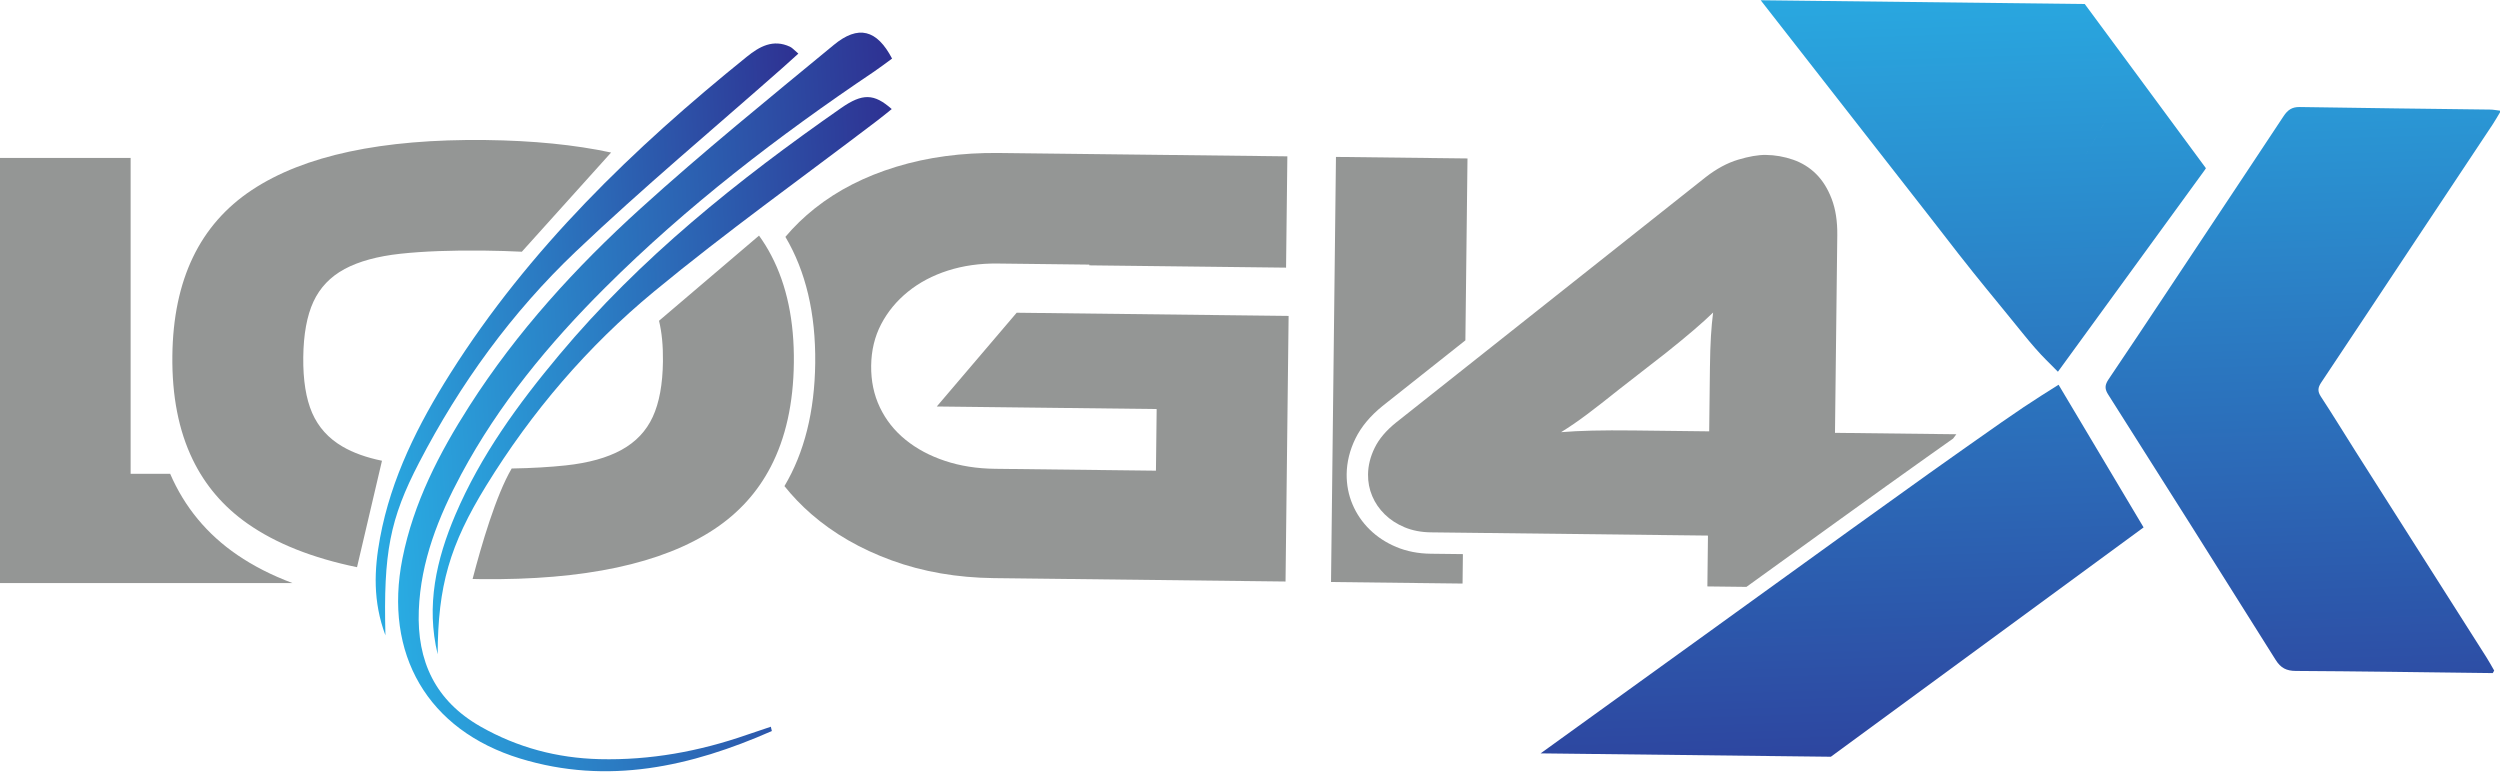 <?xml version="1.0" encoding="utf-8"?>
<!-- Generator: Adobe Illustrator 25.3.1, SVG Export Plug-In . SVG Version: 6.00 Build 0)  -->
<svg version="1.1" id="Layer_1" xmlns="http://www.w3.org/2000/svg" xmlns:xlink="http://www.w3.org/1999/xlink" x="0px" y="0px"
	 viewBox="0 0 1186 366" style="enable-background:new 0 0 1186 366;" xml:space="preserve">
<style type="text/css">
	.st0{fill:#949695;}
	.st1{fill:url(#SVGID_1_);}
	.st2{fill:url(#SVGID_2_);}
	.st3{fill:none;}
	.st4{fill:url(#SVGID_3_);}
	.st5{fill:url(#SVGID_4_);}
	.st6{fill:url(#SVGID_5_);}
	.st7{fill:url(#SVGID_6_);}
	.st8{fill:url(#SVGID_7_);}
	.st9{fill:url(#SVGID_8_);}
</style>
<g>
	<path class="st0" d="M112.61,263.29c-14.41-9.84-25.05-22.72-31.89-38.53H61.97V74.92h-62.4v201.69h139.19
		C128.94,272.93,120.21,268.48,112.61,263.29z"/>
	<path class="st0" d="M365.94,121.28c-1.73-3.33-3.69-6.5-5.86-9.51l-47.44,40.41c1.33,5.48,1.95,11.89,1.86,19.25
		c-0.13,10.86-1.74,19.63-4.83,26.33c-3.09,6.7-8.02,11.92-14.81,15.65c-6.78,3.74-15.59,6.21-26.47,7.38
		c-7.42,0.8-15.97,1.3-25.65,1.47c-7.42,12.59-14.4,36.49-18.54,52.41c1.25,0.04,2.51,0.06,3.77,0.07
		c49.24,0.57,86.22-7.33,110.93-23.73c11.59-7.69,20.5-17.54,26.75-29.59c7.08-13.62,10.73-30.05,10.95-49.27
		C376.84,152.3,373.28,135.34,365.94,121.28z M247.56,119.42l42.35-47.06c-17.27-3.7-37.11-5.66-59.52-5.93
		c-49.24-0.57-86.22,7.34-110.92,23.73c-24.72,16.41-37.28,42.59-37.7,78.56c-0.22,19.1,2.98,35.52,9.63,49.26
		c5.95,12.3,14.64,22.45,26.07,30.45c13.43,9.41,30.74,16.29,51.9,20.65l11.84-50.5c-7.41-1.53-13.65-3.76-18.69-6.71
		c-6.68-3.89-11.49-9.22-14.44-15.99c-2.93-6.77-4.33-15.58-4.21-26.43c0.13-10.86,1.73-19.63,4.82-26.33
		c3.11-6.69,8.04-11.86,14.81-15.51c6.78-3.63,15.6-6.05,26.46-7.23c10.88-1.17,24.14-1.68,39.82-1.49
		C236.1,118.96,242.03,119.14,247.56,119.42z"/>
	<path class="st0" d="M655.88,192.6l39.3-31.14l1-86.29l-62.4-0.73l-2.34,201.67l62.4,0.73l0.16-13.97l-15.28-0.18
		c-5.91-0.07-11.39-1.14-16.29-3.19c-4.9-2.05-9.15-4.84-12.63-8.27c-3.52-3.45-6.27-7.47-8.15-11.93
		c-1.91-4.5-2.84-9.33-2.79-14.35c0.07-5.72,1.47-11.44,4.2-16.98C645.76,202.46,650.07,197.29,655.88,192.6z"/>
	<linearGradient id="SVGID_1_" gradientUnits="userSpaceOnUse" x1="1096" y1="96.32" x2="1096" y2="96.32">
		<stop  offset="0" style="stop-color:#29ABE2"/>
		<stop  offset="1" style="stop-color:#2E3192"/>
	</linearGradient>
	<path class="st1" d="M1096,96.32"/>
	<linearGradient id="SVGID_2_" gradientUnits="userSpaceOnUse" x1="1049.184" y1="275.113" x2="1049.184" y2="275.113">
		<stop  offset="0" style="stop-color:#29ABE2"/>
		<stop  offset="1" style="stop-color:#2E3192"/>
	</linearGradient>
	<path class="st2" d="M1049.18,275.11"/>
	<path class="st3" d="M772.54,185.01c-5.76,4.63-10.86,8.6-15.28,11.92c-4.43,3.32-8.6,6.17-12.5,8.58
		c4.29-0.36,9.29-0.61,15.01-0.75c5.72-0.13,12.34-0.16,19.9-0.07l36.41,0.42l0.36-30.61c0.07-6.12,0.23-11.21,0.49-15.29
		c0.25-4.08,0.6-7.84,1.05-11.32c-4.95,4.85-12.48,11.29-22.57,19.33L772.54,185.01z"/>
	<path class="st0" d="M914.06,216.9c4.48-3.18,8.64-6.12,12.5-8.85l1.54-2.04l-57.58-0.67l1.09-93.76
		c0.08-6.64-0.81-12.37-2.66-17.21c-1.85-4.85-4.32-8.8-7.4-11.85c-3.08-3.05-6.72-5.3-10.92-6.76c-4.2-1.45-8.52-2.21-12.94-2.26
		c-3.61-0.04-7.99,0.72-13.14,2.26c-5.14,1.55-10.26,4.31-15.33,8.26l-114.21,90.51l-32.77,25.97c-4.67,3.76-8.04,7.74-10.08,11.94
		c-2.07,4.2-3.11,8.41-3.16,12.63c-0.04,3.62,0.62,7.05,1.99,10.28c1.36,3.23,3.34,6.12,5.93,8.65c2.58,2.55,5.72,4.59,9.43,6.15
		c3.7,1.54,7.86,2.34,12.48,2.4l131.43,1.53l-0.28,24.12l18.53,0.22l43.14-31.13C888.48,235.15,902.61,225.03,914.06,216.9z
		 M811.67,159.42c-0.25,4.02-0.41,9.04-0.48,15.06l-0.35,30.15l-35.87-0.42c-7.45-0.09-13.97-0.06-19.61,0.07
		c-5.63,0.14-10.56,0.38-14.78,0.74c3.84-2.37,7.96-5.18,12.32-8.45c4.35-3.27,9.38-7.18,15.05-11.74l22.52-17.53
		c9.94-7.92,17.36-14.27,22.23-19.04C812.26,151.7,811.92,155.41,811.67,159.42z"/>
	<linearGradient id="SVGID_3_" gradientUnits="userSpaceOnUse" x1="863.42" y1="-12.796" x2="878.259" y2="435.693">
		<stop  offset="0" style="stop-color:#29ABE2"/>
		<stop  offset="1" style="stop-color:#2E3192"/>
	</linearGradient>
	<path class="st4" d="M1016.92,250.2l-90.09,66.07l-17.58,12.89L868.56,359l-137.69-1.6l41.34-29.83l17.73-12.79l25.5-18.39
		l0.06-0.05l18.48-13.34l43.79-31.6c14.29-10.29,26.66-19.16,37.13-26.63c2.05-1.46,4.01-2.85,5.92-4.2
		c2.49-1.77,4.89-3.46,7.19-5.09c1.9-1.35,3.73-2.65,5.51-3.9c6.12-4.33,11.5-8.11,16.12-11.32c7.56-5.27,13.85-9.47,18.87-12.64
		c2.88-1.82,5.57-3.52,8.08-5.1L1016.92,250.2z"/>
	<linearGradient id="SVGID_4_" gradientUnits="userSpaceOnUse" x1="939.053" y1="-15.298" x2="953.893" y2="433.19">
		<stop  offset="0" style="stop-color:#29ABE2"/>
		<stop  offset="1" style="stop-color:#2E3192"/>
	</linearGradient>
	<path class="st5" d="M1012.1,33.18L989.01,1.91L835.27,0.12l22.18,28.41l10.24,13.12l48.61,62.26l0.03,0.04
		c4.58,5.98,8.85,11.46,12.78,16.47c4.83,6.16,9.16,11.57,12.98,16.24c1.17,1.43,2.33,2.84,3.42,4.18c2.72,3.32,5.24,6.39,7.52,9.21
		c2.3,2.82,4.38,5.39,6.25,7.7c4.52,5.6,8.33,9.93,11.41,12.99c1.98,1.98,3.84,3.84,5.59,5.61l69.5-95.48
		c0.23-0.36,0.48-0.71,0.71-1.07L1012.1,33.18z M1000.41,54.6c-0.03,0.05-0.05,0.1-0.08,0.14c1.18-2.09,2.34-4.17,3.49-6.26
		c-0.01,0.02-0.03,0.05-0.04,0.07C1002.67,50.57,1001.55,52.59,1000.41,54.6z M996.29,61.83c-0.09,0.16-0.18,0.32-0.28,0.48
		c1.15-1.99,2.28-3.97,3.41-5.96c-0.08,0.14-0.15,0.27-0.23,0.41C998.23,58.45,997.26,60.14,996.29,61.83z M992.04,69.13
		c-0.15,0.26-0.31,0.52-0.46,0.78c1.18-2,2.35-4,3.51-6c-0.12,0.21-0.24,0.42-0.36,0.62C993.84,66.07,992.94,67.6,992.04,69.13z
		 M990.65,71.48c-0.1,0.16-0.19,0.32-0.28,0.48c-1.01,1.71-2.04,3.41-3.07,5.12c-0.04,0.07-0.09,0.15-0.13,0.22
		C988.34,75.36,989.5,73.42,990.65,71.48z"/>
	<linearGradient id="SVGID_5_" gradientUnits="userSpaceOnUse" x1="1088.08" y1="-20.229" x2="1102.92" y2="428.259">
		<stop  offset="0" style="stop-color:#29ABE2"/>
		<stop  offset="1" style="stop-color:#2E3192"/>
	</linearGradient>
	<path class="st6" d="M1117.6,214.33c-5.54-8.72-10.9-17.55-16.57-26.18c-1.66-2.53-1.44-4.3,0.15-6.68
		c15.08-22.58,30.06-45.23,45.08-67.86c12.07-18.18,24.17-36.35,36.23-54.53c1.26-1.9,2.37-3.9,3.95-6.52c-2.2-0.26-3.6-0.56-5-0.58
		c-30.16-0.4-60.32-0.7-90.48-1.21c-3.71-0.06-5.74,1.48-7.64,4.36c-5.6,8.47-11.22,16.94-16.83,25.4
		c-13.54,20.41-27.09,40.81-40.65,61.21c-8.04,12.1-16.08,24.21-24.22,36.24c-0.45,0.66-0.89,1.33-1.33,1.99
		c-0.38,0.56-0.68,1.09-0.91,1.61c-0.8,1.78-0.65,3.38,0.7,5.51c13.11,20.67,26.21,41.35,39.28,62.05
		c13.43,21.28,26.83,42.57,40.2,63.89c2.43,3.88,5.13,5.24,9.63,5.26c29.16,0.16,58.32,0.6,87.48,0.95
		c1.97,0.02,3.94,0.05,5.91,0.07c0.22-0.4,0.44-0.81,0.66-1.21c-1.23-2.12-2.4-4.28-3.71-6.34
		C1158.89,279.29,1138.23,246.82,1117.6,214.33z"/>
	<path class="st0" d="M482.31,148.36l-37.9,44.48l104.31,1.21l-0.34,29.24l-76.28-0.89c-8.64-0.1-16.57-1.35-23.77-3.75
		c-7.21-2.39-13.45-5.73-18.73-10.01c-5.28-4.28-9.34-9.4-12.18-15.37c-2.85-5.96-4.23-12.56-4.14-19.8s1.67-13.8,4.75-19.69
		c3.08-5.89,7.31-11.02,12.69-15.38c5.37-4.36,11.7-7.71,18.96-10.04c7.26-2.32,15.11-3.44,23.55-3.34l43.54,0.51l0,0.35l93.34,1.09
		l0.5-43.04l0.11-9.72l0-0.04l-136.88-1.59c-17.48-0.2-33.69,1.97-48.61,6.52c-14.93,4.56-27.82,11.13-38.68,19.75
		c-5.18,4.11-9.83,8.61-13.96,13.52c9.68,16.35,14.42,36.37,14.15,59.9c-0.27,22.94-5.16,42.44-14.6,58.34
		c3.79,4.74,8.03,9.16,12.72,13.25c10.65,9.27,23.38,16.6,38.19,22c14.8,5.4,30.96,8.19,48.44,8.4l138.37,1.61l1.46-126
		L482.31,148.36z"/>
	
		<linearGradient id="SVGID_6_" gradientUnits="userSpaceOnUse" x1="182.225" y1="196.657" x2="432.381" y2="196.657" gradientTransform="matrix(0.998 -0.063 0.063 0.998 -10.775 16.253)">
		<stop  offset="0" style="stop-color:#29ABE2"/>
		<stop  offset="1" style="stop-color:#2E3192"/>
	</linearGradient>
	<path class="st7" d="M366.17,346.8c-38.37,16.9-77.81,25.78-119.42,13.04c-43.9-13.45-64.85-49.63-55.83-94.9
		c5.27-26.43,17.38-49.87,31.73-72.31c22.5-35.19,50.47-65.83,81.21-93.7c29.65-26.89,60.8-52.13,91.7-77.62
		c11.63-9.6,20.43-7.29,27.64,6.48c-2.74,1.99-5.58,4.18-8.54,6.18c-45.47,30.57-88.8,63.8-127.68,102.57
		c-26.58,26.5-50.35,55.23-68.17,88.46c-10.83,20.19-19.23,41.24-20.13,64.58c-0.93,24.09,7.86,42.92,29.36,55.14
		c17.51,9.95,36.32,14.92,56.37,15.42c24.04,0.59,47.3-3.67,69.95-11.56c3.76-1.31,7.54-2.55,11.32-3.82
		C365.83,345.43,366,346.11,366.17,346.8z"/>
	
		<linearGradient id="SVGID_7_" gradientUnits="userSpaceOnUse" x1="172.246" y1="162.4" x2="388.168" y2="162.4" gradientTransform="matrix(0.998 -0.063 0.063 0.998 -10.775 16.253)">
		<stop  offset="0" style="stop-color:#29ABE2"/>
		<stop  offset="1" style="stop-color:#2E3192"/>
	</linearGradient>
	<path class="st8" d="M182.85,301.42c-6.01-16.14-5.36-31.13-2.57-46.2c5.29-28.54,18.12-53.95,33.41-78.15
		C250.95,118.09,300.4,70.4,354.28,26.92c6.01-4.85,12.47-8.5,20.5-4.75c1.15,0.54,2.04,1.66,3.96,3.27
		c-2.71,2.44-5.08,4.6-7.48,6.73c-32.78,28.97-66.43,57.04-98.11,87.17c-30.38,28.9-54.95,62.75-74.33,100.12
		C184.94,246.2,181.83,262.22,182.85,301.42z"/>
	
		<linearGradient id="SVGID_8_" gradientUnits="userSpaceOnUse" x1="198.269" y1="181.7" x2="430.732" y2="181.7" gradientTransform="matrix(0.998 -0.063 0.063 0.998 -10.775 16.253)">
		<stop  offset="0" style="stop-color:#29ABE2"/>
		<stop  offset="1" style="stop-color:#2E3192"/>
	</linearGradient>
	<path class="st9" d="M207.63,310.39c-5.59-23.04-0.66-44.96,8.42-66.24c11.99-28.1,29.76-52.49,49.22-75.76
		c38.46-46,84.81-83.01,133.7-117.1c10.26-7.16,15.71-6.93,24.07,0.45c-2.38,1.9-4.6,3.75-6.9,5.49
		c-35.38,26.93-71.63,52.8-105.89,81.09c-31.52,26.03-58.07,57.07-79.62,92.11C213.35,258.53,207.73,277.98,207.63,310.39z"/>
</g>
</svg>
